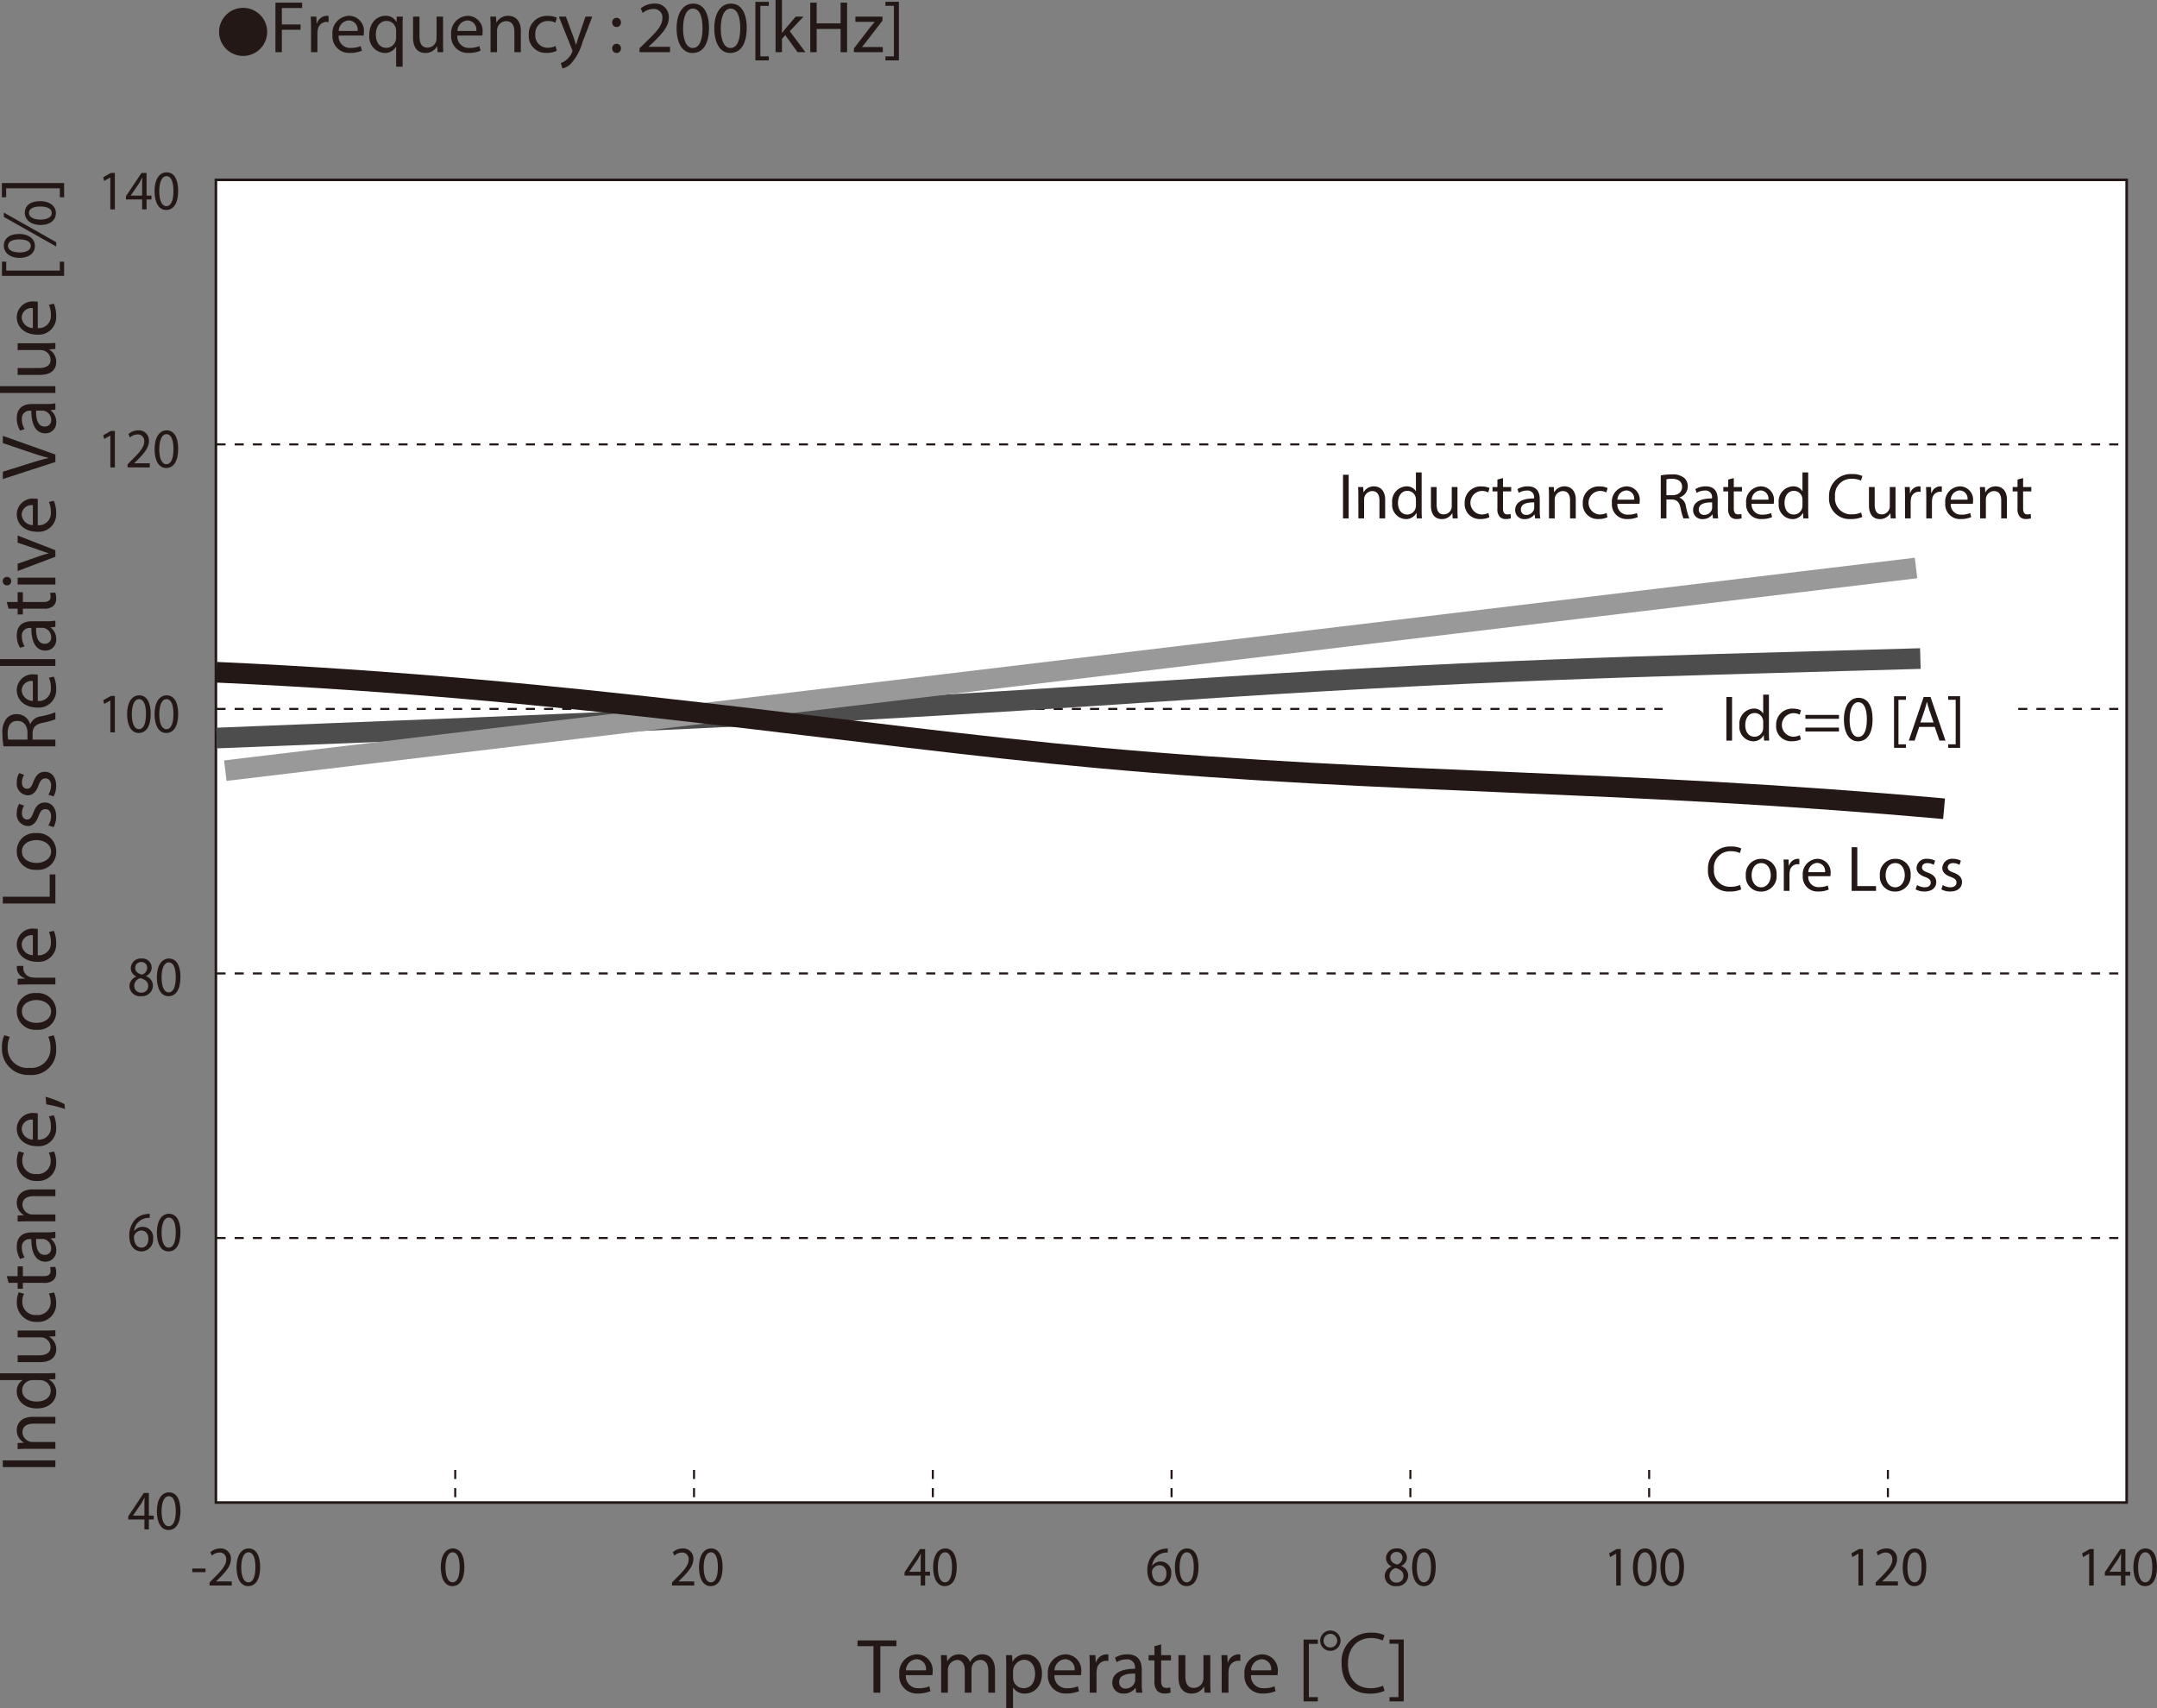 <svg id="レイヤー_1" data-name="レイヤー 1" xmlns="http://www.w3.org/2000/svg" viewBox="0 0 322.846 255.705">
  <rect x="0" y="0" width="322.846" height="255.705" fill="#808080" stroke="none"/>
  <defs>
    <style>
      .cls-1 {
        fill: #231815;
      }

      .cls-2 {
        fill: #fff;
      }

      .cls-3, .cls-4, .cls-5, .cls-6, .cls-7 {
        fill: none;
        stroke-miterlimit: 3.864;
      }

      .cls-3, .cls-4, .cls-7 {
        stroke: #231815;
      }

      .cls-3 {
        stroke-width: 0.386px;
      }

      .cls-4 {
        stroke-width: 0.309px;
        stroke-dasharray: 1.362 1.362;
      }

      .cls-5 {
        stroke: #4d4d4d;
      }

      .cls-5, .cls-6, .cls-7 {
        stroke-width: 3.09px;
      }

      .cls-6 {
        stroke: #999;
      }
    </style>
  </defs>
  <title>TM_Ind.CoreLoss-Temp</title>
  <g>
    <path class="cls-1" d="M37.878,2.571A3.598,3.598,0,1,1,34.28,6.169,3.593,3.593,0,0,1,37.878,2.571Z" transform="translate(-1.488 -1.396)"/>
    <path class="cls-1" d="M42.716,1.792H46.71v.803H43.674V5.06H46.479v.792H43.674V9.207h-.958Z" transform="translate(-1.488 -1.396)"/>
    <path class="cls-1" d="M48.041,5.543c0-.627-.011-1.166-.044-1.661h.847l.033,1.045h.044a1.598,1.598,0,0,1,1.474-1.166,1.048,1.048,0,0,1,.275.033v.913a1.457,1.457,0,0,0-.33-.033A1.358,1.358,0,0,0,49.041,5.917a2.733,2.733,0,0,0-.044.451V9.207h-.957Z" transform="translate(-1.488 -1.396)"/>
    <path class="cls-1" d="M52.177,6.721a1.706,1.706,0,0,0,1.826,1.848,3.504,3.504,0,0,0,1.474-.275l.165.693a4.306,4.306,0,0,1-1.771.33,2.473,2.473,0,0,1-2.619-2.684A2.585,2.585,0,0,1,53.75,3.761a2.256,2.256,0,0,1,2.2,2.508,3.598,3.598,0,0,1-.033.451Zm2.838-.693A1.379,1.379,0,0,0,53.673,4.454,1.605,1.605,0,0,0,52.188,6.027Z" transform="translate(-1.488 -1.396)"/>
    <path class="cls-1" d="M60.779,8.382h-.022a1.895,1.895,0,0,1-1.738.946,2.428,2.428,0,0,1-2.255-2.695c0-1.991,1.287-2.872,2.41-2.872a1.751,1.751,0,0,1,1.639.924h.022l.033-.803h.913c-.022.451-.033.913-.033,1.463v6.04h-.968Zm0-2.343a1.643,1.643,0,0,0-.044-.407,1.415,1.415,0,0,0-1.386-1.1c-1.001,0-1.606.847-1.606,2.046,0,1.056.506,1.98,1.573,1.98A1.442,1.442,0,0,0,60.702,7.502a1.615,1.615,0,0,0,.077-.462Z" transform="translate(-1.488 -1.396)"/>
    <path class="cls-1" d="M67.797,7.755c0,.55.011,1.034.044,1.452h-.858l-.055-.869h-.022a2.003,2.003,0,0,1-1.76.99c-.836,0-1.837-.462-1.837-2.333V3.882h.968V6.831c0,1.012.308,1.694,1.188,1.694a1.361,1.361,0,0,0,1.364-1.375V3.882h.968Z" transform="translate(-1.488 -1.396)"/>
    <path class="cls-1" d="M69.941,6.721a1.706,1.706,0,0,0,1.826,1.848A3.504,3.504,0,0,0,73.242,8.294l.165.693a4.306,4.306,0,0,1-1.771.33,2.473,2.473,0,0,1-2.619-2.684,2.585,2.585,0,0,1,2.498-2.872,2.256,2.256,0,0,1,2.2,2.508,3.599,3.599,0,0,1-.033.451Zm2.838-.693A1.379,1.379,0,0,0,71.438,4.454a1.605,1.605,0,0,0-1.485,1.573Z" transform="translate(-1.488 -1.396)"/>
    <path class="cls-1" d="M74.913,5.323c0-.55-.011-1.001-.044-1.441h.858l.055.88h.022a1.958,1.958,0,0,1,1.76-1.001c.737,0,1.881.44,1.881,2.266V9.207h-.968V6.138c0-.858-.319-1.573-1.232-1.573a1.376,1.376,0,0,0-1.298.99,1.389,1.389,0,0,0-.066.451V9.207h-.968Z" transform="translate(-1.488 -1.396)"/>
    <path class="cls-1" d="M84.813,9.009a3.56,3.56,0,0,1-1.529.308,2.53,2.53,0,0,1-2.651-2.717,2.705,2.705,0,0,1,2.86-2.827,3.232,3.232,0,0,1,1.342.275l-.22.748a2.246,2.246,0,0,0-1.122-.253,1.842,1.842,0,0,0-1.881,2.013,1.826,1.826,0,0,0,1.849,1.991,2.749,2.749,0,0,0,1.188-.264Z" transform="translate(-1.488 -1.396)"/>
    <path class="cls-1" d="M86.188,3.882l1.166,3.146c.121.352.253.77.341,1.089h.022c.099-.319.209-.726.341-1.111l1.056-3.125H90.138L88.685,7.678a8.102,8.102,0,0,1-1.826,3.333,2.622,2.622,0,0,1-1.188.627l-.242-.814a2.56,2.56,0,0,0,.847-.473,2.929,2.929,0,0,0,.814-1.078.697.697,0,0,0,.077-.231.844.844,0,0,0-.066-.253L85.132,3.882Z" transform="translate(-1.488 -1.396)"/>
    <path class="cls-1" d="M93.118,4.762a.656.656,0,1,1,1.309,0,.655.655,0,1,1-1.309,0Zm0,3.884a.656.656,0,1,1,1.309,0,.655.655,0,1,1-1.309,0Z" transform="translate(-1.488 -1.396)"/>
    <path class="cls-1" d="M97.21,9.207V8.613l.759-.737c1.826-1.738,2.651-2.663,2.662-3.741a1.276,1.276,0,0,0-1.419-1.397,2.436,2.436,0,0,0-1.519.605l-.308-.682a3.139,3.139,0,0,1,2.024-.726,2.012,2.012,0,0,1,2.189,2.079c0,1.32-.957,2.388-2.464,3.84l-.572.528v.022h3.212V9.207Z" transform="translate(-1.488 -1.396)"/>
    <path class="cls-1" d="M107.605,5.555c0,2.431-.902,3.773-2.486,3.773-1.397,0-2.343-1.309-2.365-3.675,0-2.398,1.034-3.718,2.486-3.718C106.748,1.935,107.605,3.277,107.605,5.555Zm-3.883.11c0,1.859.572,2.916,1.452,2.916.99,0,1.463-1.155,1.463-2.981,0-1.76-.451-2.916-1.452-2.916C104.338,2.683,103.722,3.717,103.722,5.665Z" transform="translate(-1.488 -1.396)"/>
    <path class="cls-1" d="M113.249,5.555c0,2.431-.902,3.773-2.486,3.773-1.397,0-2.343-1.309-2.365-3.675,0-2.398,1.034-3.718,2.486-3.718C112.391,1.935,113.249,3.277,113.249,5.555Zm-3.883.11c0,1.859.572,2.916,1.452,2.916.99,0,1.463-1.155,1.463-2.981,0-1.76-.451-2.916-1.452-2.916C109.981,2.683,109.365,3.717,109.365,5.665Z" transform="translate(-1.488 -1.396)"/>
    <path class="cls-1" d="M114.546,10.439V1.671h2.013v.605h-1.265V9.834h1.265v.605Z" transform="translate(-1.488 -1.396)"/>
    <path class="cls-1" d="M118.528,6.325h.022c.132-.187.319-.418.473-.605l1.562-1.837h1.167l-2.058,2.189L122.038,9.207h-1.177l-1.837-2.552-.495.55V9.207h-.957V1.396h.957Z" transform="translate(-1.488 -1.396)"/>
    <path class="cls-1" d="M123.72,1.792V4.895h3.586V1.792h.968V9.207h-.968V5.73h-3.586V9.207h-.958V1.792Z" transform="translate(-1.488 -1.396)"/>
    <path class="cls-1" d="M129.297,8.646l2.409-3.135c.231-.286.451-.54.693-.825v-.022H129.517V3.882h4.06l-.011.605L131.189,7.579c-.22.297-.44.561-.682.836v.022h3.113v.77h-4.323Z" transform="translate(-1.488 -1.396)"/>
    <path class="cls-1" d="M136.029,1.66v8.779h-2.013V9.834h1.265V2.265h-1.265v-.605Z" transform="translate(-1.488 -1.396)"/>
  </g>
  <rect class="cls-2" x="32.317" y="26.924" width="285.988" height="198.009"/>
  <rect class="cls-3" x="32.317" y="26.924" width="285.988" height="198.009"/>
  <path class="cls-4" d="M69.622,221.445v4.884m35.744-4.884v4.884m35.74-4.884v4.884m35.733-4.884v4.884m35.744-4.884v4.884m35.738-4.884v4.884m35.736-4.884v4.884M33.885,186.73H319.794M33.885,147.125H319.794M33.885,107.523H319.794M33.885,67.925H319.794" transform="translate(-1.488 -1.396)"/>
  <rect class="cls-2" x="248.85" y="96.374" width="52.574" height="19.634"/>
  <g>
    <path class="cls-1" d="M18,27.973h-.016l-.905.512-.137-.562,1.138-.638h.601v5.455H18Z" transform="translate(-1.488 -1.396)"/>
    <path class="cls-1" d="M22.76,32.739V31.254H20.341v-.487l2.323-3.483h.761V30.675h.73v.579h-.73v1.485Zm0-2.064V28.854c0-.285.009-.571.024-.856h-.024c-.16.319-.288.554-.433.806l-1.273,1.855v.017Z" transform="translate(-1.488 -1.396)"/>
    <path class="cls-1" d="M28.153,29.953c0,1.854-.657,2.878-1.811,2.878-1.018,0-1.706-.999-1.723-2.803,0-1.829.753-2.836,1.811-2.836C27.528,27.192,28.153,28.216,28.153,29.953Zm-2.828.084c0,1.418.417,2.224,1.058,2.224.721,0,1.065-.881,1.065-2.274,0-1.343-.328-2.224-1.058-2.224C25.774,27.763,25.325,28.551,25.325,30.037Z" transform="translate(-1.488 -1.396)"/>
  </g>
  <g>
    <path class="cls-1" d="M23.898,183.713a2.425,2.425,0,0,0-.528.033,2.175,2.175,0,0,0-1.811,1.938H21.584a1.528,1.528,0,0,1,1.258-.629,1.588,1.588,0,0,1,1.57,1.762,1.791,1.791,0,0,1-1.73,1.922c-1.114,0-1.843-.906-1.843-2.324a3.521,3.521,0,0,1,.881-2.459,2.779,2.779,0,0,1,1.667-.806,3.152,3.152,0,0,1,.512-.042Zm-.2,3.147c0-.781-.424-1.251-1.073-1.251a1.154,1.154,0,0,0-1.009.671.646.646,0,0,0-.08.328c.016.897.408,1.561,1.146,1.561C23.29,188.169,23.698,187.641,23.698,186.86Z" transform="translate(-1.488 -1.396)"/>
    <path class="cls-1" d="M28.499,185.861c0,1.854-.657,2.878-1.811,2.878-1.018,0-1.706-.998-1.723-2.803,0-1.829.753-2.836,1.811-2.836C27.874,183.101,28.499,184.124,28.499,185.861Zm-2.828.084c0,1.418.417,2.224,1.058,2.224.721,0,1.065-.881,1.065-2.274,0-1.343-.328-2.224-1.058-2.224C26.12,183.671,25.671,184.46,25.671,185.945Z" transform="translate(-1.488 -1.396)"/>
  </g>
  <g>
    <path class="cls-1" d="M20.863,149.055a1.551,1.551,0,0,1,1.033-1.46l-.008-.025a1.352,1.352,0,0,1-.825-1.226,1.484,1.484,0,0,1,1.609-1.452,1.371,1.371,0,0,1,1.515,1.344,1.389,1.389,0,0,1-.857,1.275v.025a1.501,1.501,0,0,1,1.05,1.41,1.632,1.632,0,0,1-1.77,1.586A1.565,1.565,0,0,1,20.863,149.055Zm2.804-.034c0-.662-.441-.981-1.146-1.191a1.171,1.171,0,0,0-.938,1.125.985.985,0,0,0,1.041,1.041A.962.962,0,0,0,23.667,149.021ZM21.728,146.294c0,.545.393.839.994,1.007a1.063,1.063,0,0,0,.793-.99.83.83,0,0,0-.882-.89A.847.847,0,0,0,21.728,146.294Z" transform="translate(-1.488 -1.396)"/>
    <path class="cls-1" d="M28.499,147.653c0,1.854-.657,2.879-1.811,2.879-1.018,0-1.706-.999-1.723-2.804,0-1.829.753-2.837,1.811-2.837C27.874,144.892,28.499,145.916,28.499,147.653Zm-2.828.084c0,1.418.417,2.224,1.058,2.224.721,0,1.065-.881,1.065-2.274,0-1.343-.328-2.224-1.058-2.224C26.12,145.463,25.671,146.251,25.671,147.737Z" transform="translate(-1.488 -1.396)"/>
  </g>
  <path class="cls-1" d="M70.991,235.967c0,1.854-.657,2.879-1.811,2.879-1.018,0-1.706-.999-1.723-2.804,0-1.829.753-2.836,1.811-2.836C70.366,233.206,70.991,234.229,70.991,235.967Zm-2.828.084c0,1.418.417,2.224,1.058,2.224.721,0,1.065-.881,1.065-2.274,0-1.343-.328-2.224-1.058-2.224C68.612,233.776,68.163,234.565,68.163,236.051Z" transform="translate(-1.488 -1.396)"/>
  <g>
    <path class="cls-1" d="M32.25,236.21v.546H30.271V236.21Z" transform="translate(-1.488 -1.396)"/>
    <path class="cls-1" d="M32.852,238.753v-.453l.553-.562c1.33-1.326,1.931-2.031,1.938-2.854a.953.953,0,0,0-1.033-1.065,1.731,1.731,0,0,0-1.105.462l-.225-.52a2.225,2.225,0,0,1,1.475-.554,1.5,1.5,0,0,1,1.594,1.586c0,1.007-.696,1.821-1.794,2.929l-.417.402v.018h2.339v.612Z" transform="translate(-1.488 -1.396)"/>
    <path class="cls-1" d="M40.424,235.967c0,1.854-.657,2.879-1.811,2.879-1.018,0-1.706-.999-1.723-2.804,0-1.829.753-2.836,1.811-2.836C39.799,233.206,40.424,234.229,40.424,235.967Zm-2.828.084c0,1.418.417,2.224,1.058,2.224.721,0,1.065-.881,1.065-2.274,0-1.343-.328-2.224-1.058-2.224C38.045,233.776,37.596,234.565,37.596,236.051Z" transform="translate(-1.488 -1.396)"/>
  </g>
  <g>
    <path class="cls-1" d="M176.271,233.818a2.426,2.426,0,0,0-.528.033,2.175,2.175,0,0,0-1.811,1.938h.024a1.528,1.528,0,0,1,1.258-.629,1.589,1.589,0,0,1,1.57,1.763,1.791,1.791,0,0,1-1.73,1.922c-1.114,0-1.843-.907-1.843-2.325a3.521,3.521,0,0,1,.881-2.459,2.785,2.785,0,0,1,1.667-.806,3.268,3.268,0,0,1,.512-.042Zm-.2,3.147c0-.781-.424-1.251-1.073-1.251a1.155,1.155,0,0,0-1.009.672.64.64,0,0,0-.08.327c.016.897.408,1.561,1.146,1.561C175.663,238.274,176.071,237.746,176.071,236.966Z" transform="translate(-1.488 -1.396)"/>
    <path class="cls-1" d="M180.872,235.967c0,1.854-.657,2.879-1.811,2.879-1.018,0-1.706-.999-1.723-2.804,0-1.829.753-2.836,1.811-2.836C180.247,233.206,180.872,234.229,180.872,235.967Zm-2.828.084c0,1.418.417,2.224,1.058,2.224.721,0,1.065-.881,1.065-2.274,0-1.343-.328-2.224-1.058-2.224C178.493,233.776,178.044,234.565,178.044,236.051Z" transform="translate(-1.488 -1.396)"/>
  </g>
  <g>
    <path class="cls-1" d="M208.742,237.368a1.551,1.551,0,0,1,1.033-1.46l-.008-.025a1.351,1.351,0,0,1-.825-1.226,1.483,1.483,0,0,1,1.609-1.451,1.369,1.369,0,0,1,1.515,1.343,1.389,1.389,0,0,1-.857,1.275v.025a1.501,1.501,0,0,1,1.05,1.409,1.632,1.632,0,0,1-1.771,1.587A1.565,1.565,0,0,1,208.742,237.368Zm2.804-.033c0-.663-.441-.982-1.146-1.192a1.171,1.171,0,0,0-.938,1.125.985.985,0,0,0,1.041,1.041A.962.962,0,0,0,211.546,237.335Zm-1.939-2.728c0,.545.393.839.994,1.007a1.063,1.063,0,0,0,.793-.99.83.83,0,0,0-.882-.89A.847.847,0,0,0,209.606,234.607Z" transform="translate(-1.488 -1.396)"/>
    <path class="cls-1" d="M216.378,235.967c0,1.854-.657,2.879-1.811,2.879-1.018,0-1.706-.999-1.723-2.804,0-1.829.753-2.836,1.811-2.836C215.753,233.206,216.378,234.229,216.378,235.967Zm-2.828.084c0,1.418.417,2.224,1.058,2.224.721,0,1.065-.881,1.065-2.274,0-1.343-.328-2.224-1.058-2.224C213.999,233.776,213.55,234.565,213.55,236.051Z" transform="translate(-1.488 -1.396)"/>
  </g>
  <g>
    <path class="cls-1" d="M243.388,233.986h-.016l-.905.512-.137-.562,1.138-.638h.601v5.455h-.681Z" transform="translate(-1.488 -1.396)"/>
    <path class="cls-1" d="M249.43,235.967c0,1.854-.657,2.879-1.811,2.879-1.018,0-1.706-.999-1.723-2.804,0-1.829.753-2.836,1.811-2.836C248.805,233.206,249.43,234.229,249.43,235.967Zm-2.828.084c0,1.418.417,2.224,1.058,2.224.721,0,1.065-.881,1.065-2.274,0-1.343-.328-2.224-1.058-2.224C247.051,233.776,246.602,234.565,246.602,236.051Z" transform="translate(-1.488 -1.396)"/>
    <path class="cls-1" d="M253.541,235.967c0,1.854-.657,2.879-1.811,2.879-1.018,0-1.706-.999-1.723-2.804,0-1.829.753-2.836,1.811-2.836C252.916,233.206,253.541,234.229,253.541,235.967Zm-2.828.084c0,1.418.417,2.224,1.058,2.224.721,0,1.065-.881,1.065-2.274,0-1.343-.328-2.224-1.058-2.224C251.162,233.776,250.713,234.565,250.713,236.051Z" transform="translate(-1.488 -1.396)"/>
  </g>
  <g>
    <path class="cls-1" d="M279.649,233.986h-.016l-.905.512-.137-.562,1.138-.638h.601v5.455h-.681Z" transform="translate(-1.488 -1.396)"/>
    <path class="cls-1" d="M282.23,238.753v-.453l.553-.562c1.33-1.326,1.931-2.031,1.938-2.854a.953.953,0,0,0-1.033-1.065,1.731,1.731,0,0,0-1.105.462l-.225-.52a2.225,2.225,0,0,1,1.475-.554,1.5,1.5,0,0,1,1.594,1.586c0,1.007-.696,1.821-1.794,2.929l-.417.402v.018h2.339v.612Z" transform="translate(-1.488 -1.396)"/>
    <path class="cls-1" d="M289.803,235.967c0,1.854-.657,2.879-1.811,2.879-1.018,0-1.706-.999-1.723-2.804,0-1.829.753-2.836,1.811-2.836C289.178,233.206,289.803,234.229,289.803,235.967Zm-2.828.084c0,1.418.417,2.224,1.058,2.224.721,0,1.065-.881,1.065-2.274,0-1.343-.328-2.224-1.058-2.224C287.424,233.776,286.975,234.565,286.975,236.051Z" transform="translate(-1.488 -1.396)"/>
  </g>
  <g>
    <path class="cls-1" d="M314.181,233.986H314.165l-.905.512-.137-.562,1.138-.638h.601v5.455h-.681Z" transform="translate(-1.488 -1.396)"/>
    <path class="cls-1" d="M318.94,238.753v-1.485h-2.419v-.487l2.323-3.482h.761v3.391h.729v.579h-.729v1.485Zm0-2.064v-1.821c0-.285.009-.57.024-.855h-.024c-.16.318-.288.554-.433.806l-1.273,1.855v.017Z" transform="translate(-1.488 -1.396)"/>
    <path class="cls-1" d="M324.334,235.967c0,1.854-.657,2.879-1.811,2.879-1.018,0-1.706-.999-1.723-2.804,0-1.829.753-2.836,1.811-2.836C323.709,233.206,324.334,234.229,324.334,235.967Zm-2.828.084c0,1.418.417,2.224,1.058,2.224.721,0,1.065-.881,1.065-2.274,0-1.343-.328-2.224-1.058-2.224C321.955,233.776,321.506,234.565,321.506,236.051Z" transform="translate(-1.488 -1.396)"/>
  </g>
  <g>
    <path class="cls-1" d="M139.293,238.753v-1.485H136.874v-.487l2.323-3.482h.761v3.391h.729v.579H139.958v1.485Zm0-2.064v-1.821c0-.285.009-.57.024-.855H139.293c-.16.318-.288.554-.433.806l-1.273,1.855v.017Z" transform="translate(-1.488 -1.396)"/>
    <path class="cls-1" d="M144.687,235.967c0,1.854-.657,2.879-1.811,2.879-1.018,0-1.706-.999-1.723-2.804,0-1.829.753-2.836,1.811-2.836C144.062,233.206,144.687,234.229,144.687,235.967Zm-2.828.084c0,1.418.417,2.224,1.058,2.224.721,0,1.065-.881,1.065-2.274,0-1.343-.328-2.224-1.058-2.224C142.308,233.776,141.858,234.565,141.858,236.051Z" transform="translate(-1.488 -1.396)"/>
  </g>
  <g>
    <path class="cls-1" d="M102.069,238.753v-.453l.553-.562c1.33-1.326,1.931-2.031,1.938-2.854a.953.953,0,0,0-1.033-1.065,1.731,1.731,0,0,0-1.105.462l-.225-.52a2.225,2.225,0,0,1,1.475-.554,1.5,1.5,0,0,1,1.594,1.586c0,1.007-.696,1.821-1.794,2.929l-.417.402v.018h2.339v.612Z" transform="translate(-1.488 -1.396)"/>
    <path class="cls-1" d="M109.642,235.967c0,1.854-.657,2.879-1.811,2.879-1.018,0-1.706-.999-1.723-2.804,0-1.829.753-2.836,1.811-2.836C109.017,233.206,109.642,234.229,109.642,235.967Zm-2.828.084c0,1.418.417,2.224,1.058,2.224.721,0,1.065-.881,1.065-2.274,0-1.343-.328-2.224-1.058-2.224C107.263,233.776,106.813,234.565,106.813,236.051Z" transform="translate(-1.488 -1.396)"/>
  </g>
  <rect class="cls-2" x="225.353" y="125.516" width="36.654" height="12.421"/>
  <path class="cls-5" d="M33.911,111.883c55.803-2.216,85.274-3.238,141.452-7.016,48.016-3.227,68.131-3.593,113.553-4.884" transform="translate(-1.488 -1.396)"/>
  <g>
    <path class="cls-1" d="M23.105,230.354v-1.485H20.687v-.487l2.323-3.482h.761V228.29H24.5v.579h-.729v1.485Zm0-2.064v-1.821c0-.285.009-.57.024-.855h-.024c-.16.318-.288.554-.433.806l-1.273,1.854v.017Z" transform="translate(-1.488 -1.396)"/>
    <path class="cls-1" d="M28.499,227.568c0,1.854-.657,2.879-1.811,2.879-1.018,0-1.706-.999-1.723-2.804,0-1.829.753-2.836,1.811-2.836C27.874,224.808,28.499,225.831,28.499,227.568Zm-2.828.084c0,1.418.417,2.224,1.058,2.224.721,0,1.065-.881,1.065-2.274,0-1.343-.328-2.224-1.058-2.224C26.12,225.378,25.671,226.167,25.671,227.652Z" transform="translate(-1.488 -1.396)"/>
  </g>
  <g>
    <path class="cls-1" d="M18.002,106.268h-.016l-.905.512-.137-.562,1.138-.638h.601v5.455H18.002Z" transform="translate(-1.488 -1.396)"/>
    <path class="cls-1" d="M24.044,108.248c0,1.854-.657,2.878-1.811,2.878-1.018,0-1.706-.999-1.723-2.803,0-1.829.753-2.836,1.811-2.836C23.419,105.487,24.044,106.511,24.044,108.248Zm-2.828.084c0,1.418.417,2.224,1.058,2.224.721,0,1.065-.881,1.065-2.274,0-1.343-.328-2.224-1.058-2.224C21.665,106.058,21.216,106.846,21.216,108.332Z" transform="translate(-1.488 -1.396)"/>
    <path class="cls-1" d="M28.155,108.248c0,1.854-.657,2.878-1.811,2.878-1.018,0-1.706-.999-1.723-2.803,0-1.829.753-2.836,1.811-2.836C27.53,105.487,28.155,106.511,28.155,108.248Zm-2.828.084c0,1.418.417,2.224,1.058,2.224.721,0,1.065-.881,1.065-2.274,0-1.343-.328-2.224-1.058-2.224C25.776,106.058,25.327,106.846,25.327,108.332Z" transform="translate(-1.488 -1.396)"/>
  </g>
  <g>
    <path class="cls-1" d="M18.002,66.601h-.016l-.905.512-.137-.562,1.138-.638h.601v5.455H18.002Z" transform="translate(-1.488 -1.396)"/>
    <path class="cls-1" d="M20.583,71.367v-.453l.553-.562c1.33-1.326,1.931-2.031,1.938-2.853a.953.953,0,0,0-1.033-1.066,1.73,1.73,0,0,0-1.105.461l-.225-.52a2.228,2.228,0,0,1,1.475-.554,1.5,1.5,0,0,1,1.594,1.586c0,1.007-.696,1.821-1.794,2.929l-.417.403v.017h2.339v.613Z" transform="translate(-1.488 -1.396)"/>
    <path class="cls-1" d="M28.155,68.581c0,1.855-.657,2.878-1.811,2.878-1.018,0-1.706-.999-1.723-2.803,0-1.829.753-2.836,1.811-2.836C27.53,65.82,28.155,66.844,28.155,68.581Zm-2.828.084c0,1.418.417,2.224,1.058,2.224.721,0,1.065-.881,1.065-2.274,0-1.343-.328-2.224-1.058-2.224C25.776,66.391,25.327,67.179,25.327,68.665Z" transform="translate(-1.488 -1.396)"/>
  </g>
  <line class="cls-6" x1="33.722" y1="115.372" x2="286.778" y2="85.031"/>
  <path class="cls-7" d="M33.885,102.035c53.971,2.404,95.029,9.468,132.106,12.823,44.306,4.007,77.334,3.205,126.47,7.612" transform="translate(-1.488 -1.396)"/>
  <g>
    <path class="cls-1" d="M203.349,72.47V79.001H202.502V72.47Z" transform="translate(-1.488 -1.396)"/>
    <path class="cls-1" d="M204.799,75.581c0-.484-.01-.882-.039-1.269h.759l.049.775h.02a1.734,1.734,0,0,1,1.558-.882c.652,0,1.665.388,1.665,1.996V79.001h-.856V76.298c0-.756-.283-1.386-1.091-1.386a1.252,1.252,0,0,0-1.207,1.269V79.001h-.856Z" transform="translate(-1.488 -1.396)"/>
    <path class="cls-1" d="M214.271,72.122V77.79c0,.416.01.891.039,1.211H213.54l-.039-.814h-.02a1.743,1.743,0,0,1-1.606.92,2.141,2.141,0,0,1-2.015-2.383,2.247,2.247,0,0,1,2.112-2.52,1.576,1.576,0,0,1,1.421.717h.02v-2.8Zm-.857,4.099a1.543,1.543,0,0,0-.038-.358,1.259,1.259,0,0,0-1.236-.988c-.887,0-1.412.775-1.412,1.812,0,.95.468,1.734,1.393,1.734a1.287,1.287,0,0,0,1.256-1.017,1.517,1.517,0,0,0,.038-.368Z" transform="translate(-1.488 -1.396)"/>
    <path class="cls-1" d="M219.633,77.722c0,.484.01.911.039,1.279h-.76l-.048-.766h-.02a1.775,1.775,0,0,1-1.558.872c-.74,0-1.626-.407-1.626-2.054v-2.742h.856V76.908c0,.891.272,1.492,1.052,1.492a1.202,1.202,0,0,0,1.207-1.211V74.312h.856Z" transform="translate(-1.488 -1.396)"/>
    <path class="cls-1" d="M224.412,78.827a3.171,3.171,0,0,1-1.354.271,2.233,2.233,0,0,1-2.346-2.393,2.389,2.389,0,0,1,2.531-2.49,2.876,2.876,0,0,1,1.188.242l-.195.659a1.991,1.991,0,0,0-.992-.223,1.767,1.767,0,0,0-.029,3.527,2.443,2.443,0,0,0,1.051-.232Z" transform="translate(-1.488 -1.396)"/>
    <path class="cls-1" d="M226.446,72.964v1.347h1.227v.649h-1.227v2.529c0,.582.166.911.643.911a1.929,1.929,0,0,0,.497-.058l.039.639a2.11,2.11,0,0,1-.76.116,1.19,1.19,0,0,1-.925-.358,1.732,1.732,0,0,1-.331-1.221v-2.558h-.73v-.649h.73v-1.124Z" transform="translate(-1.488 -1.396)"/>
    <path class="cls-1" d="M231.245,79.001l-.067-.591h-.029a1.76,1.76,0,0,1-1.441.697,1.339,1.339,0,0,1-1.44-1.347c0-1.134,1.013-1.754,2.833-1.744v-.097a.969.969,0,0,0-1.071-1.085,2.356,2.356,0,0,0-1.227.349l-.194-.562a2.935,2.935,0,0,1,1.548-.417c1.44,0,1.791.979,1.791,1.918v1.754a6.552,6.552,0,0,0,.078,1.124Zm-.126-2.393c-.935-.02-1.996.145-1.996,1.056a.756.756,0,0,0,.809.813,1.171,1.171,0,0,0,1.139-.785.885.885,0,0,0,.049-.271Z" transform="translate(-1.488 -1.396)"/>
    <path class="cls-1" d="M233.328,75.581c0-.484-.01-.882-.039-1.269h.759l.049.775h.02a1.734,1.734,0,0,1,1.558-.882c.652,0,1.665.388,1.665,1.996V79.001h-.856V76.298c0-.756-.283-1.386-1.091-1.386a1.252,1.252,0,0,0-1.207,1.269V79.001h-.856Z" transform="translate(-1.488 -1.396)"/>
    <path class="cls-1" d="M242.089,78.827a3.171,3.171,0,0,1-1.354.271,2.233,2.233,0,0,1-2.346-2.393,2.389,2.389,0,0,1,2.531-2.49,2.876,2.876,0,0,1,1.188.242l-.194.659a1.999,1.999,0,0,0-.993-.223,1.767,1.767,0,0,0-.029,3.527,2.443,2.443,0,0,0,1.051-.232Z" transform="translate(-1.488 -1.396)"/>
    <path class="cls-1" d="M243.567,76.811a1.506,1.506,0,0,0,1.616,1.628,3.11,3.11,0,0,0,1.305-.242l.146.61a3.829,3.829,0,0,1-1.567.291A2.182,2.182,0,0,1,242.75,76.734a2.28,2.28,0,0,1,2.21-2.529,1.989,1.989,0,0,1,1.946,2.209,3.223,3.223,0,0,1-.028.397Zm2.512-.61a1.215,1.215,0,0,0-1.188-1.385,1.416,1.416,0,0,0-1.314,1.385Z" transform="translate(-1.488 -1.396)"/>
    <path class="cls-1" d="M250.061,72.558a8.831,8.831,0,0,1,1.625-.136,2.688,2.688,0,0,1,1.898.533,1.623,1.623,0,0,1,.517,1.24,1.717,1.717,0,0,1-1.236,1.667v.029a1.63,1.63,0,0,1,.964,1.318A10.304,10.304,0,0,0,254.334,79.001h-.876a8.439,8.439,0,0,1-.438-1.56c-.194-.901-.545-1.24-1.314-1.269h-.798V79.001h-.847Zm.847,2.975h.866c.905,0,1.479-.494,1.479-1.24,0-.843-.613-1.211-1.509-1.221a3.514,3.514,0,0,0-.837.077Z" transform="translate(-1.488 -1.396)"/>
    <path class="cls-1" d="M257.876,79.001l-.067-.591h-.029a1.76,1.76,0,0,1-1.441.697,1.339,1.339,0,0,1-1.44-1.347c0-1.134,1.013-1.754,2.833-1.744v-.097a.969.969,0,0,0-1.071-1.085,2.356,2.356,0,0,0-1.227.349l-.194-.562a2.935,2.935,0,0,1,1.548-.417c1.44,0,1.791.979,1.791,1.918v1.754a6.552,6.552,0,0,0,.078,1.124Zm-.126-2.393c-.935-.02-1.996.145-1.996,1.056a.756.756,0,0,0,.809.813,1.171,1.171,0,0,0,1.139-.785.885.885,0,0,0,.049-.271Z" transform="translate(-1.488 -1.396)"/>
    <path class="cls-1" d="M260.99,72.964v1.347h1.227v.649h-1.227v2.529c0,.582.166.911.643.911a1.929,1.929,0,0,0,.497-.058l.039.639a2.11,2.11,0,0,1-.76.116,1.19,1.19,0,0,1-.925-.358,1.732,1.732,0,0,1-.331-1.221v-2.558h-.73v-.649h.73v-1.124Z" transform="translate(-1.488 -1.396)"/>
    <path class="cls-1" d="M263.657,76.811a1.506,1.506,0,0,0,1.616,1.628,3.11,3.11,0,0,0,1.305-.242l.145.61a3.829,3.829,0,0,1-1.567.291,2.182,2.182,0,0,1-2.316-2.364,2.28,2.28,0,0,1,2.21-2.529,1.989,1.989,0,0,1,1.946,2.209,3.223,3.223,0,0,1-.028.397Zm2.512-.61a1.215,1.215,0,0,0-1.188-1.385,1.416,1.416,0,0,0-1.314,1.385Z" transform="translate(-1.488 -1.396)"/>
    <path class="cls-1" d="M272.127,72.122V77.79c0,.416.01.891.039,1.211h-.77l-.039-.814h-.02a1.743,1.743,0,0,1-1.606.92,2.141,2.141,0,0,1-2.015-2.383,2.247,2.247,0,0,1,2.112-2.52,1.576,1.576,0,0,1,1.421.717h.02v-2.8Zm-.857,4.099a1.543,1.543,0,0,0-.038-.358,1.26,1.26,0,0,0-1.237-.988c-.886,0-1.411.775-1.411,1.812,0,.95.468,1.734,1.393,1.734a1.287,1.287,0,0,0,1.256-1.017,1.517,1.517,0,0,0,.038-.368Z" transform="translate(-1.488 -1.396)"/>
    <path class="cls-1" d="M280.225,78.788a4.218,4.218,0,0,1-1.733.31A3.058,3.058,0,0,1,275.25,75.794a3.257,3.257,0,0,1,3.427-3.43,3.533,3.533,0,0,1,1.558.291l-.204.688a3.103,3.103,0,0,0-1.324-.271,2.434,2.434,0,0,0-2.561,2.693,2.379,2.379,0,0,0,2.521,2.626,3.394,3.394,0,0,0,1.382-.271Z" transform="translate(-1.488 -1.396)"/>
    <path class="cls-1" d="M285.198,77.722c0,.484.01.911.039,1.279h-.76l-.048-.766h-.02a1.775,1.775,0,0,1-1.558.872c-.74,0-1.626-.407-1.626-2.054v-2.742h.856V76.908c0,.891.272,1.492,1.052,1.492a1.202,1.202,0,0,0,1.207-1.211V74.312h.856Z" transform="translate(-1.488 -1.396)"/>
    <path class="cls-1" d="M286.619,75.774c0-.552-.01-1.027-.039-1.463h.749l.029.92h.039a1.414,1.414,0,0,1,1.305-1.027.922.922,0,0,1,.243.029v.804a1.275,1.275,0,0,0-.292-.029,1.199,1.199,0,0,0-1.148,1.095,2.381,2.381,0,0,0-.039.397v2.5h-.847Z" transform="translate(-1.488 -1.396)"/>
    <path class="cls-1" d="M289.802,75.774c0-.552-.01-1.027-.039-1.463h.749l.029.92h.039a1.414,1.414,0,0,1,1.305-1.027.917.917,0,0,1,.243.029v.804a1.275,1.275,0,0,0-.292-.029A1.2,1.2,0,0,0,290.688,76.104a2.381,2.381,0,0,0-.039.397v2.5h-.847Z" transform="translate(-1.488 -1.396)"/>
    <path class="cls-1" d="M293.461,76.811a1.506,1.506,0,0,0,1.616,1.628,3.11,3.11,0,0,0,1.305-.242l.145.61a3.829,3.829,0,0,1-1.567.291,2.182,2.182,0,0,1-2.316-2.364,2.28,2.28,0,0,1,2.21-2.529,1.989,1.989,0,0,1,1.946,2.209,3.223,3.223,0,0,1-.028.397Zm2.512-.61a1.215,1.215,0,0,0-1.188-1.385,1.416,1.416,0,0,0-1.314,1.385Z" transform="translate(-1.488 -1.396)"/>
    <path class="cls-1" d="M297.861,75.581c0-.484-.01-.882-.039-1.269h.759l.049.775h.02a1.734,1.734,0,0,1,1.558-.882c.652,0,1.665.388,1.665,1.996V79.001h-.856V76.298c0-.756-.283-1.386-1.091-1.386a1.252,1.252,0,0,0-1.207,1.269V79.001h-.856Z" transform="translate(-1.488 -1.396)"/>
    <path class="cls-1" d="M304.295,72.964v1.347h1.227v.649h-1.227v2.529c0,.582.166.911.643.911a1.929,1.929,0,0,0,.497-.058l.039.639a2.11,2.11,0,0,1-.76.116,1.19,1.19,0,0,1-.925-.358,1.732,1.732,0,0,1-.331-1.221v-2.558h-.73v-.649h.73v-1.124Z" transform="translate(-1.488 -1.396)"/>
  </g>
  <g>
    <path class="cls-1" d="M260.729,105.737v6.531h-.847v-6.531Z" transform="translate(-1.488 -1.396)"/>
    <path class="cls-1" d="M266.249,105.388v5.668c0,.416.01.891.039,1.211h-.77l-.039-.814H265.46a1.743,1.743,0,0,1-1.606.92,2.141,2.141,0,0,1-2.015-2.383,2.247,2.247,0,0,1,2.112-2.52,1.576,1.576,0,0,1,1.421.717h.02v-2.8Zm-.857,4.099a1.543,1.543,0,0,0-.038-.358,1.259,1.259,0,0,0-1.236-.988c-.887,0-1.412.775-1.412,1.812,0,.95.468,1.734,1.393,1.734a1.287,1.287,0,0,0,1.256-1.017,1.517,1.517,0,0,0,.038-.368Z" transform="translate(-1.488 -1.396)"/>
    <path class="cls-1" d="M271.028,112.093a3.171,3.171,0,0,1-1.354.271,2.233,2.233,0,0,1-2.346-2.393,2.389,2.389,0,0,1,2.531-2.49,2.876,2.876,0,0,1,1.188.242l-.194.659a1.999,1.999,0,0,0-.993-.223,1.767,1.767,0,0,0-.029,3.527,2.443,2.443,0,0,0,1.051-.232Z" transform="translate(-1.488 -1.396)"/>
    <path class="cls-1" d="M271.709,109.002v-.582h5.023v.582Zm0,1.899v-.582h5.023v.582Z" transform="translate(-1.488 -1.396)"/>
    <path class="cls-1" d="M281.764,109.051c0,2.141-.798,3.323-2.2,3.323-1.236,0-2.073-1.153-2.093-3.236,0-2.112.915-3.275,2.2-3.275C281.005,105.863,281.764,107.045,281.764,109.051Zm-3.437.097c0,1.638.507,2.568,1.285,2.568.876,0,1.295-1.018,1.295-2.626,0-1.55-.399-2.567-1.285-2.567C278.872,106.522,278.327,107.433,278.327,109.147Z" transform="translate(-1.488 -1.396)"/>
    <path class="cls-1" d="M284.975,113.353v-7.722h1.782v.533h-1.12v6.657h1.12v.533Z" transform="translate(-1.488 -1.396)"/>
    <path class="cls-1" d="M288.742,110.213l-.682,2.054h-.876l2.229-6.531h1.022l2.239,6.531h-.906l-.7-2.054Zm2.151-.659-.643-1.88c-.146-.426-.243-.814-.341-1.192h-.019c-.098.388-.205.785-.331,1.182l-.643,1.89Z" transform="translate(-1.488 -1.396)"/>
    <path class="cls-1" d="M294.865,105.621v7.732H293.083v-.533h1.12v-6.666H293.083v-.533Z" transform="translate(-1.488 -1.396)"/>
  </g>
  <g>
    <path class="cls-1" d="M262.103,134.546a4.2,4.2,0,0,1-1.733.311,3.058,3.058,0,0,1-3.241-3.304,3.258,3.258,0,0,1,3.427-3.431,3.531,3.531,0,0,1,1.558.291l-.204.688a3.111,3.111,0,0,0-1.324-.271,2.434,2.434,0,0,0-2.561,2.693,2.379,2.379,0,0,0,2.521,2.626,3.394,3.394,0,0,0,1.382-.271Z" transform="translate(-1.488 -1.396)"/>
    <path class="cls-1" d="M267.397,132.376a2.297,2.297,0,0,1-2.346,2.49,2.234,2.234,0,0,1-2.259-2.412,2.294,2.294,0,0,1,2.336-2.49A2.225,2.225,0,0,1,267.397,132.376Zm-3.738.049c0,1.027.594,1.803,1.431,1.803.818,0,1.432-.766,1.432-1.822,0-.795-.399-1.803-1.412-1.803C264.098,130.603,263.659,131.533,263.659,132.425Z" transform="translate(-1.488 -1.396)"/>
    <path class="cls-1" d="M268.478,131.533c0-.552-.01-1.026-.039-1.463h.749l.029.921h.039a1.412,1.412,0,0,1,1.305-1.027.917.917,0,0,1,.243.029v.804a1.275,1.275,0,0,0-.292-.029,1.2,1.2,0,0,0-1.148,1.095,2.393,2.393,0,0,0-.039.397v2.5h-.847Z" transform="translate(-1.488 -1.396)"/>
    <path class="cls-1" d="M272.137,132.569a1.507,1.507,0,0,0,1.616,1.629,3.126,3.126,0,0,0,1.305-.242l.146.609a3.811,3.811,0,0,1-1.567.291,2.182,2.182,0,0,1-2.316-2.363,2.28,2.28,0,0,1,2.21-2.529,1.989,1.989,0,0,1,1.946,2.209,3.207,3.207,0,0,1-.028.396Zm2.512-.609a1.215,1.215,0,0,0-1.188-1.386,1.416,1.416,0,0,0-1.314,1.386Z" transform="translate(-1.488 -1.396)"/>
    <path class="cls-1" d="M278.63,128.229h.847v5.822h2.804v.708h-3.65Z" transform="translate(-1.488 -1.396)"/>
    <path class="cls-1" d="M287.458,132.376a2.297,2.297,0,0,1-2.346,2.49,2.234,2.234,0,0,1-2.259-2.412,2.294,2.294,0,0,1,2.336-2.49A2.225,2.225,0,0,1,287.458,132.376Zm-3.738.049c0,1.027.594,1.803,1.431,1.803.818,0,1.432-.766,1.432-1.822,0-.795-.399-1.803-1.412-1.803C284.158,130.603,283.72,131.533,283.72,132.425Z" transform="translate(-1.488 -1.396)"/>
    <path class="cls-1" d="M288.421,133.888a2.259,2.259,0,0,0,1.129.34c.623,0,.916-.311.916-.698,0-.407-.244-.63-.877-.862-.847-.301-1.246-.766-1.246-1.328a1.45,1.45,0,0,1,1.626-1.375,2.344,2.344,0,0,1,1.158.291l-.214.619a1.848,1.848,0,0,0-.964-.271c-.506,0-.788.291-.788.641,0,.387.282.562.896.794.817.31,1.236.717,1.236,1.415,0,.823-.643,1.404-1.762,1.404a2.701,2.701,0,0,1-1.324-.319Z" transform="translate(-1.488 -1.396)"/>
    <path class="cls-1" d="M292.275,133.888a2.259,2.259,0,0,0,1.129.34c.623,0,.916-.311.916-.698,0-.407-.244-.63-.877-.862-.847-.301-1.246-.766-1.246-1.328a1.45,1.45,0,0,1,1.626-1.375,2.344,2.344,0,0,1,1.158.291l-.214.619a1.848,1.848,0,0,0-.964-.271c-.506,0-.788.291-.788.641,0,.387.282.562.895.794.817.31,1.236.717,1.236,1.415,0,.823-.643,1.404-1.762,1.404a2.701,2.701,0,0,1-1.324-.319Z" transform="translate(-1.488 -1.396)"/>
  </g>
  <g>
    <path class="cls-1" d="M132.227,247.835H129.834v-.859h5.825v.859h-2.405v6.967h-1.027Z" transform="translate(-1.488 -1.396)"/>
    <path class="cls-1" d="M137.074,252.178a1.805,1.805,0,0,0,1.938,1.95,3.72,3.72,0,0,0,1.564-.29l.176.731a4.593,4.593,0,0,1-1.88.349,2.616,2.616,0,0,1-2.778-2.833,2.734,2.734,0,0,1,2.65-3.031,2.385,2.385,0,0,1,2.334,2.647,3.829,3.829,0,0,1-.035.477Zm3.012-.731a1.457,1.457,0,0,0-1.424-1.661,1.698,1.698,0,0,0-1.576,1.661Z" transform="translate(-1.488 -1.396)"/>
    <path class="cls-1" d="M142.354,250.703c0-.581-.012-1.057-.047-1.521h.898l.047.905h.035a1.948,1.948,0,0,1,1.774-1.033,1.669,1.669,0,0,1,1.599,1.127h.023a2.318,2.318,0,0,1,.631-.732,1.937,1.937,0,0,1,1.249-.395c.747,0,1.855.488,1.855,2.438v3.31H149.416v-3.182c0-1.08-.396-1.73-1.226-1.73a1.328,1.328,0,0,0-1.214.93,1.661,1.661,0,0,0-.082.511v3.472h-1.004v-3.367c0-.895-.396-1.545-1.179-1.545a1.522,1.522,0,0,0-1.354,1.521v3.391h-1.004Z" transform="translate(-1.488 -1.396)"/>
    <path class="cls-1" d="M152.097,251.017c0-.721-.023-1.301-.047-1.835h.922l.047.964h.023a2.222,2.222,0,0,1,2.008-1.092c1.365,0,2.393,1.149,2.393,2.856,0,2.021-1.237,3.02-2.568,3.02a1.984,1.984,0,0,1-1.739-.883h-.023v3.054h-1.015Zm1.015,1.498a2.289,2.289,0,0,0,.047.418,1.584,1.584,0,0,0,1.541,1.195c1.086,0,1.716-.882,1.716-2.171,0-1.127-.595-2.091-1.681-2.091a1.774,1.774,0,0,0-1.623,1.685Z" transform="translate(-1.488 -1.396)"/>
    <path class="cls-1" d="M159.313,252.178a1.806,1.806,0,0,0,1.938,1.95,3.719,3.719,0,0,0,1.563-.29l.176.731a4.593,4.593,0,0,1-1.88.349,2.616,2.616,0,0,1-2.778-2.833,2.734,2.734,0,0,1,2.65-3.031,2.385,2.385,0,0,1,2.334,2.647,3.829,3.829,0,0,1-.035.477Zm3.012-.731a1.457,1.457,0,0,0-1.424-1.661,1.698,1.698,0,0,0-1.576,1.661Z" transform="translate(-1.488 -1.396)"/>
    <path class="cls-1" d="M164.594,250.935c0-.661-.012-1.23-.047-1.753h.898l.035,1.104h.047a1.694,1.694,0,0,1,1.564-1.231,1.1,1.1,0,0,1,.291.035v.964a1.532,1.532,0,0,0-.35-.035,1.439,1.439,0,0,0-1.378,1.312,2.848,2.848,0,0,0-.046.476v2.996h-1.016Z" transform="translate(-1.488 -1.396)"/>
    <path class="cls-1" d="M171.541,254.802l-.082-.708h-.035a2.106,2.106,0,0,1-1.728.836,1.606,1.606,0,0,1-1.728-1.614c0-1.358,1.214-2.102,3.397-2.09v-.116a1.161,1.161,0,0,0-1.284-1.301,2.83,2.83,0,0,0-1.471.418l-.233-.674a3.52,3.52,0,0,1,1.855-.499c1.728,0,2.148,1.173,2.148,2.299v2.103a7.945,7.945,0,0,0,.093,1.347Zm-.151-2.868c-1.121-.023-2.394.174-2.394,1.266a.907.907,0,0,0,.969.976,1.406,1.406,0,0,0,1.366-.94,1.058,1.058,0,0,0,.059-.325Z" transform="translate(-1.488 -1.396)"/>
    <path class="cls-1" d="M175.28,247.567v1.614H176.751V249.96h-1.471v3.03c0,.696.198,1.092.771,1.092a2.274,2.274,0,0,0,.595-.07l.047.767a2.529,2.529,0,0,1-.91.14,1.43,1.43,0,0,1-1.109-.43,2.074,2.074,0,0,1-.396-1.463V249.96h-.876v-.778h.876V247.835Z" transform="translate(-1.488 -1.396)"/>
    <path class="cls-1" d="M182.637,253.269c0,.581.012,1.092.046,1.533h-.91l-.059-.917h-.023a2.128,2.128,0,0,1-1.867,1.045c-.888,0-1.949-.488-1.949-2.462v-3.286h1.027V252.294c0,1.068.326,1.788,1.261,1.788a1.44,1.44,0,0,0,1.447-1.452v-3.448h1.027Z" transform="translate(-1.488 -1.396)"/>
    <path class="cls-1" d="M184.345,250.935c0-.661-.012-1.23-.047-1.753h.898l.035,1.104h.047a1.694,1.694,0,0,1,1.564-1.231,1.1,1.1,0,0,1,.291.035v.964a1.532,1.532,0,0,0-.35-.035,1.439,1.439,0,0,0-1.378,1.312,2.841,2.841,0,0,0-.047.476v2.996h-1.015Z" transform="translate(-1.488 -1.396)"/>
    <path class="cls-1" d="M188.735,252.178a1.806,1.806,0,0,0,1.938,1.95,3.719,3.719,0,0,0,1.563-.29l.176.731a4.593,4.593,0,0,1-1.88.349,2.616,2.616,0,0,1-2.778-2.833,2.734,2.734,0,0,1,2.65-3.031,2.385,2.385,0,0,1,2.334,2.647,3.829,3.829,0,0,1-.035.477Zm3.012-.731a1.457,1.457,0,0,0-1.424-1.661,1.698,1.698,0,0,0-1.576,1.661Z" transform="translate(-1.488 -1.396)"/>
    <path class="cls-1" d="M196.597,256.103v-9.255h2.137v.639h-1.343v7.978h1.343v.639Z" transform="translate(-1.488 -1.396)"/>
    <path class="cls-1" d="M202.131,246.999a1.523,1.523,0,1,1-1.517-1.51A1.527,1.527,0,0,1,202.131,246.999Zm-2.544,0a1.021,1.021,0,1,0,1.027-1.011A1.019,1.019,0,0,0,199.587,246.999Zm9.128,7.524a5.305,5.305,0,0,1-2.241.418c-2.673,0-4.179-1.8-4.179-4.494a4.289,4.289,0,0,1,4.436-4.633,4.348,4.348,0,0,1,1.984.383l-.269.79a4.041,4.041,0,0,0-1.728-.372c-2.124,0-3.479,1.545-3.479,3.809,0,2.3,1.284,3.704,3.408,3.704a4.523,4.523,0,0,0,1.845-.371Z" transform="translate(-1.488 -1.396)"/>
    <path class="cls-1" d="M211.594,246.836v9.267H209.457v-.639h1.343v-7.989H209.457v-.639Z" transform="translate(-1.488 -1.396)"/>
  </g>
  <g>
    <path class="cls-1" d="M1.909,220.018H9.776v1.01H1.909Z" transform="translate(-1.488 -1.396)"/>
    <path class="cls-1" d="M5.656,218.286c-.584,0-1.062.012-1.529.047v-.906l.934-.058v-.023a2.066,2.066,0,0,1-1.062-1.858c0-.777.467-1.985,2.405-1.985H9.776v1.021H6.52c-.91,0-1.669.337-1.669,1.301a1.508,1.508,0,0,0,1.529,1.44H9.776v1.021Z" transform="translate(-1.488 -1.396)"/>
    <path class="cls-1" d="M1.488,206.983h6.829c.502,0,1.074-.012,1.459-.047v.918l-.98.046v.023a2.077,2.077,0,0,1,1.108,1.916c0,1.358-1.155,2.403-2.871,2.403-1.879.012-3.035-1.149-3.035-2.52a1.876,1.876,0,0,1,.864-1.695v-.023h-3.374Zm4.938,1.021a1.81,1.81,0,0,0-.432.047,1.504,1.504,0,0,0-1.19,1.475c0,1.057.934,1.684,2.183,1.684,1.145,0,2.09-.558,2.09-1.66a1.537,1.537,0,0,0-1.226-1.498,1.78,1.78,0,0,0-.443-.047Z" transform="translate(-1.488 -1.396)"/>
    <path class="cls-1" d="M8.235,200.581c.584,0,1.098-.012,1.541-.046v.905l-.922.059v.022a2.114,2.114,0,0,1,1.05,1.858c0,.883-.49,1.939-2.475,1.939H4.127v-1.022H7.255c1.074,0,1.798-.325,1.798-1.254a1.478,1.478,0,0,0-.934-1.347,1.501,1.501,0,0,0-.525-.093H4.127v-1.022Z" transform="translate(-1.488 -1.396)"/>
    <path class="cls-1" d="M9.566,194.877a3.752,3.752,0,0,1,.327,1.614,2.678,2.678,0,0,1-2.884,2.798,2.863,2.863,0,0,1-3-3.019,3.405,3.405,0,0,1,.292-1.417l.794.232a2.352,2.352,0,0,0-.269,1.185,1.951,1.951,0,0,0,2.136,1.985,1.933,1.933,0,0,0,2.113-1.951,2.897,2.897,0,0,0-.28-1.254Z" transform="translate(-1.488 -1.396)"/>
    <path class="cls-1" d="M2.504,192.447H4.127V190.983h.782v1.464h3.046c.701,0,1.098-.198,1.098-.767a2.257,2.257,0,0,0-.07-.593l.771-.046a2.479,2.479,0,0,1,.141.905,1.413,1.413,0,0,1-.433,1.104,2.101,2.101,0,0,1-1.471.395H4.909v.871H4.127v-.871H2.772Z" transform="translate(-1.488 -1.396)"/>
    <path class="cls-1" d="M9.776,186.72l-.712.082v.034a2.091,2.091,0,0,1,.84,1.719,1.605,1.605,0,0,1-1.622,1.719c-1.366,0-2.113-1.208-2.102-3.379H6.064a1.162,1.162,0,0,0-1.308,1.277,2.788,2.788,0,0,0,.42,1.463L4.5,189.867a3.476,3.476,0,0,1-.502-1.847c0-1.719,1.179-2.137,2.312-2.137H8.422a8.034,8.034,0,0,0,1.354-.093Zm-2.883.151c-.023,1.114.175,2.38,1.271,2.38a.906.906,0,0,0,.981-.963,1.4,1.4,0,0,0-.946-1.359,1.093,1.093,0,0,0-.326-.058Z" transform="translate(-1.488 -1.396)"/>
    <path class="cls-1" d="M5.656,184.231c-.584,0-1.062.012-1.529.047v-.906l.934-.058V183.291a2.066,2.066,0,0,1-1.062-1.858c0-.777.467-1.985,2.405-1.985H9.776v1.021H6.52c-.91,0-1.669.337-1.669,1.301A1.508,1.508,0,0,0,6.38,183.21H9.776v1.021Z" transform="translate(-1.488 -1.396)"/>
    <path class="cls-1" d="M9.566,173.776a3.761,3.761,0,0,1,.327,1.615,2.678,2.678,0,0,1-2.884,2.798,2.863,2.863,0,0,1-3-3.019,3.405,3.405,0,0,1,.292-1.417l.794.232a2.352,2.352,0,0,0-.269,1.185,1.951,1.951,0,0,0,2.136,1.985,1.933,1.933,0,0,0,2.113-1.951,2.897,2.897,0,0,0-.28-1.254Z" transform="translate(-1.488 -1.396)"/>
    <path class="cls-1" d="M7.139,172.009a1.805,1.805,0,0,0,1.961-1.928,3.681,3.681,0,0,0-.292-1.556l.735-.174a4.53,4.53,0,0,1,.351,1.869,2.617,2.617,0,0,1-2.849,2.764c-1.704,0-3.047-.999-3.047-2.636a2.39,2.39,0,0,1,2.662-2.322,3.908,3.908,0,0,1,.479.034Zm-.735-2.996a1.461,1.461,0,0,0-1.67,1.417,1.699,1.699,0,0,0,1.67,1.567Z" transform="translate(-1.488 -1.396)"/>
    <path class="cls-1" d="M11.212,167.419a16.738,16.738,0,0,0-2.79-.696L8.306,165.584a14.31,14.31,0,0,1,2.837,1.104Z" transform="translate(-1.488 -1.396)"/>
    <path class="cls-1" d="M9.52,156.385a4.999,4.999,0,0,1,.374,2.067,3.667,3.667,0,0,1-3.98,3.866,3.905,3.905,0,0,1-4.133-4.087,4.171,4.171,0,0,1,.351-1.858l.828.244a3.665,3.665,0,0,0-.326,1.579A2.918,2.918,0,0,0,5.878,161.25,2.853,2.853,0,0,0,9.041,158.243a4.028,4.028,0,0,0-.327-1.649Z" transform="translate(-1.488 -1.396)"/>
    <path class="cls-1" d="M6.905,150.064a2.753,2.753,0,0,1,2.999,2.798,2.68,2.68,0,0,1-2.906,2.694,2.752,2.752,0,0,1-3-2.787A2.669,2.669,0,0,1,6.905,150.064Zm.058,4.459c1.237,0,2.172-.709,2.172-1.707,0-.976-.923-1.707-2.195-1.707-.957,0-2.171.476-2.171,1.684S5.89,154.523,6.963,154.523Z" transform="translate(-1.488 -1.396)"/>
    <path class="cls-1" d="M5.89,148.771c-.666,0-1.237.012-1.763.047v-.895l1.108-.034v-.047a1.688,1.688,0,0,1-1.237-1.556,1.106,1.106,0,0,1,.035-.291H5.002a1.523,1.523,0,0,0-.035.349,1.436,1.436,0,0,0,1.319,1.37,2.878,2.878,0,0,0,.479.047H9.776v1.01Z" transform="translate(-1.488 -1.396)"/>
    <path class="cls-1" d="M7.139,144.403a1.805,1.805,0,0,0,1.961-1.928,3.681,3.681,0,0,0-.292-1.556l.735-.174a4.53,4.53,0,0,1,.351,1.869,2.617,2.617,0,0,1-2.849,2.764c-1.704,0-3.047-.999-3.047-2.636a2.39,2.39,0,0,1,2.662-2.322,3.908,3.908,0,0,1,.479.034Zm-.735-2.996a1.461,1.461,0,0,0-1.67,1.417,1.699,1.699,0,0,0,1.67,1.567Z" transform="translate(-1.488 -1.396)"/>
    <path class="cls-1" d="M1.909,136.653v-1.01H8.924v-3.345h.853v4.354Z" transform="translate(-1.488 -1.396)"/>
    <path class="cls-1" d="M6.905,126.118a2.754,2.754,0,0,1,2.999,2.799,2.679,2.679,0,0,1-2.906,2.693,2.752,2.752,0,0,1-3-2.786A2.67,2.67,0,0,1,6.905,126.118Zm.058,4.459c1.237,0,2.172-.708,2.172-1.707,0-.976-.923-1.707-2.195-1.707-.957,0-2.171.477-2.171,1.684C4.769,130.055,5.89,130.577,6.963,130.577Z" transform="translate(-1.488 -1.396)"/>
    <path class="cls-1" d="M8.726,124.965a2.669,2.669,0,0,0,.409-1.347c0-.743-.374-1.092-.841-1.092-.49,0-.759.291-1.039,1.046-.361,1.01-.922,1.486-1.599,1.486a1.737,1.737,0,0,1-1.658-1.939,2.795,2.795,0,0,1,.351-1.382l.747.255a2.178,2.178,0,0,0-.327,1.15c0,.604.351.94.771.94.467,0,.677-.337.957-1.068.374-.976.864-1.475,1.704-1.475.992,0,1.693.766,1.693,2.102a3.192,3.192,0,0,1-.386,1.579Z" transform="translate(-1.488 -1.396)"/>
    <path class="cls-1" d="M8.726,120.364a2.669,2.669,0,0,0,.409-1.347c0-.743-.374-1.092-.841-1.092-.49,0-.759.29-1.039,1.045-.361,1.011-.922,1.486-1.599,1.486a1.737,1.737,0,0,1-1.658-1.939,2.798,2.798,0,0,1,.351-1.382l.747.256a2.174,2.174,0,0,0-.327,1.149c0,.604.351.94.771.94.467,0,.677-.337.957-1.068.374-.976.864-1.475,1.704-1.475.992,0,1.693.767,1.693,2.102a3.196,3.196,0,0,1-.386,1.58Z" transform="translate(-1.488 -1.396)"/>
    <path class="cls-1" d="M2.014,113.126a10.518,10.518,0,0,1-.163-1.939,3.189,3.189,0,0,1,.642-2.264,1.964,1.964,0,0,1,1.494-.616,2.064,2.064,0,0,1,2.008,1.476H6.029a1.96,1.96,0,0,1,1.588-1.15,12.493,12.493,0,0,0,2.159-.604v1.045a10.215,10.215,0,0,1-1.879.522c-1.086.232-1.494.65-1.529,1.568v.952H9.776V113.126Zm3.584-1.01V111.082c0-1.08-.596-1.765-1.494-1.765-1.016,0-1.459.731-1.471,1.8a4.198,4.198,0,0,0,.093.999Z" transform="translate(-1.488 -1.396)"/>
    <path class="cls-1" d="M7.139,106.341a1.805,1.805,0,0,0,1.961-1.928,3.681,3.681,0,0,0-.292-1.556l.735-.174a4.53,4.53,0,0,1,.351,1.869,2.617,2.617,0,0,1-2.849,2.764c-1.704,0-3.047-.999-3.047-2.636a2.39,2.39,0,0,1,2.662-2.322,3.908,3.908,0,0,1,.479.034Zm-.735-2.996a1.461,1.461,0,0,0-1.67,1.417,1.699,1.699,0,0,0,1.67,1.567Z" transform="translate(-1.488 -1.396)"/>
    <path class="cls-1" d="M1.488,101.089v-1.021H9.776v1.021Z" transform="translate(-1.488 -1.396)"/>
    <path class="cls-1" d="M9.776,95.235l-.712.081v.035a2.09,2.09,0,0,1,.84,1.719,1.605,1.605,0,0,1-1.622,1.719c-1.366,0-2.113-1.208-2.102-3.38H6.064a1.163,1.163,0,0,0-1.308,1.277,2.794,2.794,0,0,0,.42,1.464L4.5,98.382a3.469,3.469,0,0,1-.502-1.846c0-1.719,1.179-2.137,2.312-2.137H8.422a8.033,8.033,0,0,0,1.354-.093Zm-2.883.151C6.87,96.501,7.068,97.767,8.165,97.767a.907.907,0,0,0,.981-.964,1.4,1.4,0,0,0-.946-1.358,1.063,1.063,0,0,0-.326-.058Z" transform="translate(-1.488 -1.396)"/>
    <path class="cls-1" d="M2.504,91.517H4.127V90.054h.782V91.517h3.046c.701,0,1.098-.197,1.098-.767a2.248,2.248,0,0,0-.07-.592l.771-.047a2.481,2.481,0,0,1,.141.906,1.412,1.412,0,0,1-.433,1.103,2.101,2.101,0,0,1-1.471.395H4.909v.871H4.127v-.871H2.772Z" transform="translate(-1.488 -1.396)"/>
    <path class="cls-1" d="M2.539,87.764a.633.633,0,0,1,0,1.266.624.624,0,0,1-.642-.639A.608.608,0,0,1,2.539,87.764Zm7.237,1.138H4.127V87.88H9.776Z" transform="translate(-1.488 -1.396)"/>
    <path class="cls-1" d="M4.127,85.788l3.175-1.104A14.674,14.674,0,0,1,8.749,84.232v-.035c-.467-.128-.934-.29-1.447-.477L4.127,82.63V81.562l5.649,2.206v.976L4.127,86.88Z" transform="translate(-1.488 -1.396)"/>
    <path class="cls-1" d="M7.139,80.025a1.806,1.806,0,0,0,1.961-1.928,3.689,3.689,0,0,0-.292-1.557l.735-.174a4.537,4.537,0,0,1,.351,1.869A2.617,2.617,0,0,1,7.045,81c-1.704,0-3.047-.998-3.047-2.636A2.391,2.391,0,0,1,6.66,76.042a3.867,3.867,0,0,1,.479.035ZM6.403,77.029a1.46,1.46,0,0,0-1.67,1.416,1.7,1.7,0,0,0,1.67,1.568Z" transform="translate(-1.488 -1.396)"/>
    <path class="cls-1" d="M9.776,70.557,1.909,73.111v-1.092l3.875-1.219c1.062-.337,2.02-.627,2.941-.836v-.023c-.91-.221-1.902-.546-2.93-.895L1.909,67.724V66.644l7.867,2.799Z" transform="translate(-1.488 -1.396)"/>
    <path class="cls-1" d="M9.776,62.715l-.712.081v.035A2.09,2.09,0,0,1,9.904,64.55a1.605,1.605,0,0,1-1.622,1.719c-1.366,0-2.113-1.208-2.102-3.38H6.064A1.163,1.163,0,0,0,4.757,64.166a2.794,2.794,0,0,0,.42,1.464L4.5,65.861a3.469,3.469,0,0,1-.502-1.846c0-1.719,1.179-2.137,2.312-2.137H8.422a8.033,8.033,0,0,0,1.354-.093Zm-2.883.151c-.023,1.114.175,2.38,1.271,2.38a.907.907,0,0,0,.981-.964,1.4,1.4,0,0,0-.946-1.358,1.063,1.063,0,0,0-.326-.058Z" transform="translate(-1.488 -1.396)"/>
    <path class="cls-1" d="M1.488,60.227V59.205H9.776v1.021Z" transform="translate(-1.488 -1.396)"/>
    <path class="cls-1" d="M8.235,52.782c.584,0,1.098-.012,1.541-.047v.906l-.922.058v.023A2.114,2.114,0,0,1,9.904,55.581c0,.882-.49,1.938-2.475,1.938H4.127V56.498H7.255c1.074,0,1.798-.325,1.798-1.254a1.477,1.477,0,0,0-.934-1.347,1.501,1.501,0,0,0-.525-.094H4.127V52.782Z" transform="translate(-1.488 -1.396)"/>
    <path class="cls-1" d="M7.139,50.515a1.806,1.806,0,0,0,1.961-1.928,3.689,3.689,0,0,0-.292-1.557l.735-.174a4.537,4.537,0,0,1,.351,1.869,2.617,2.617,0,0,1-2.849,2.764c-1.704,0-3.047-.998-3.047-2.636a2.391,2.391,0,0,1,2.662-2.322,3.867,3.867,0,0,1,.479.035Zm-.735-2.996a1.46,1.46,0,0,0-1.67,1.416,1.7,1.7,0,0,0,1.67,1.568Z" transform="translate(-1.488 -1.396)"/>
    <path class="cls-1" d="M11.084,42.694H1.78v-2.125h.643v1.336h8.019V40.569H11.084Z" transform="translate(-1.488 -1.396)"/>
    <path class="cls-1" d="M9.904,38.304,2.061,33.867V33.217L9.904,37.653ZM4.325,36.422c1.599,0,2.393.836,2.393,1.812,0,.94-.759,1.754-2.288,1.766-1.517,0-2.369-.825-2.369-1.823C2.061,37.119,2.878,36.422,4.325,36.422Zm.07,2.764c.969.023,1.704-.337,1.704-.976,0-.673-.724-.975-1.728-.975-.923,0-1.692.267-1.692.975C2.68,38.849,3.438,39.186,4.396,39.186Zm3.069-7.676c1.6,0,2.394.837,2.394,1.801,0,.94-.759,1.753-2.276,1.765-1.529,0-2.382-.824-2.382-1.823C5.2,32.195,6.018,31.51,7.465,31.51Zm.07,2.764c.969.012,1.704-.359,1.704-.986,0-.674-.724-.976-1.728-.976-.922,0-1.692.267-1.692.976C5.819,33.926,6.578,34.273,7.535,34.273Z" transform="translate(-1.488 -1.396)"/>
    <path class="cls-1" d="M1.769,28.8H11.084v2.125h-.643V29.589H2.411V30.925H1.769Z" transform="translate(-1.488 -1.396)"/>
  </g>
</svg>
